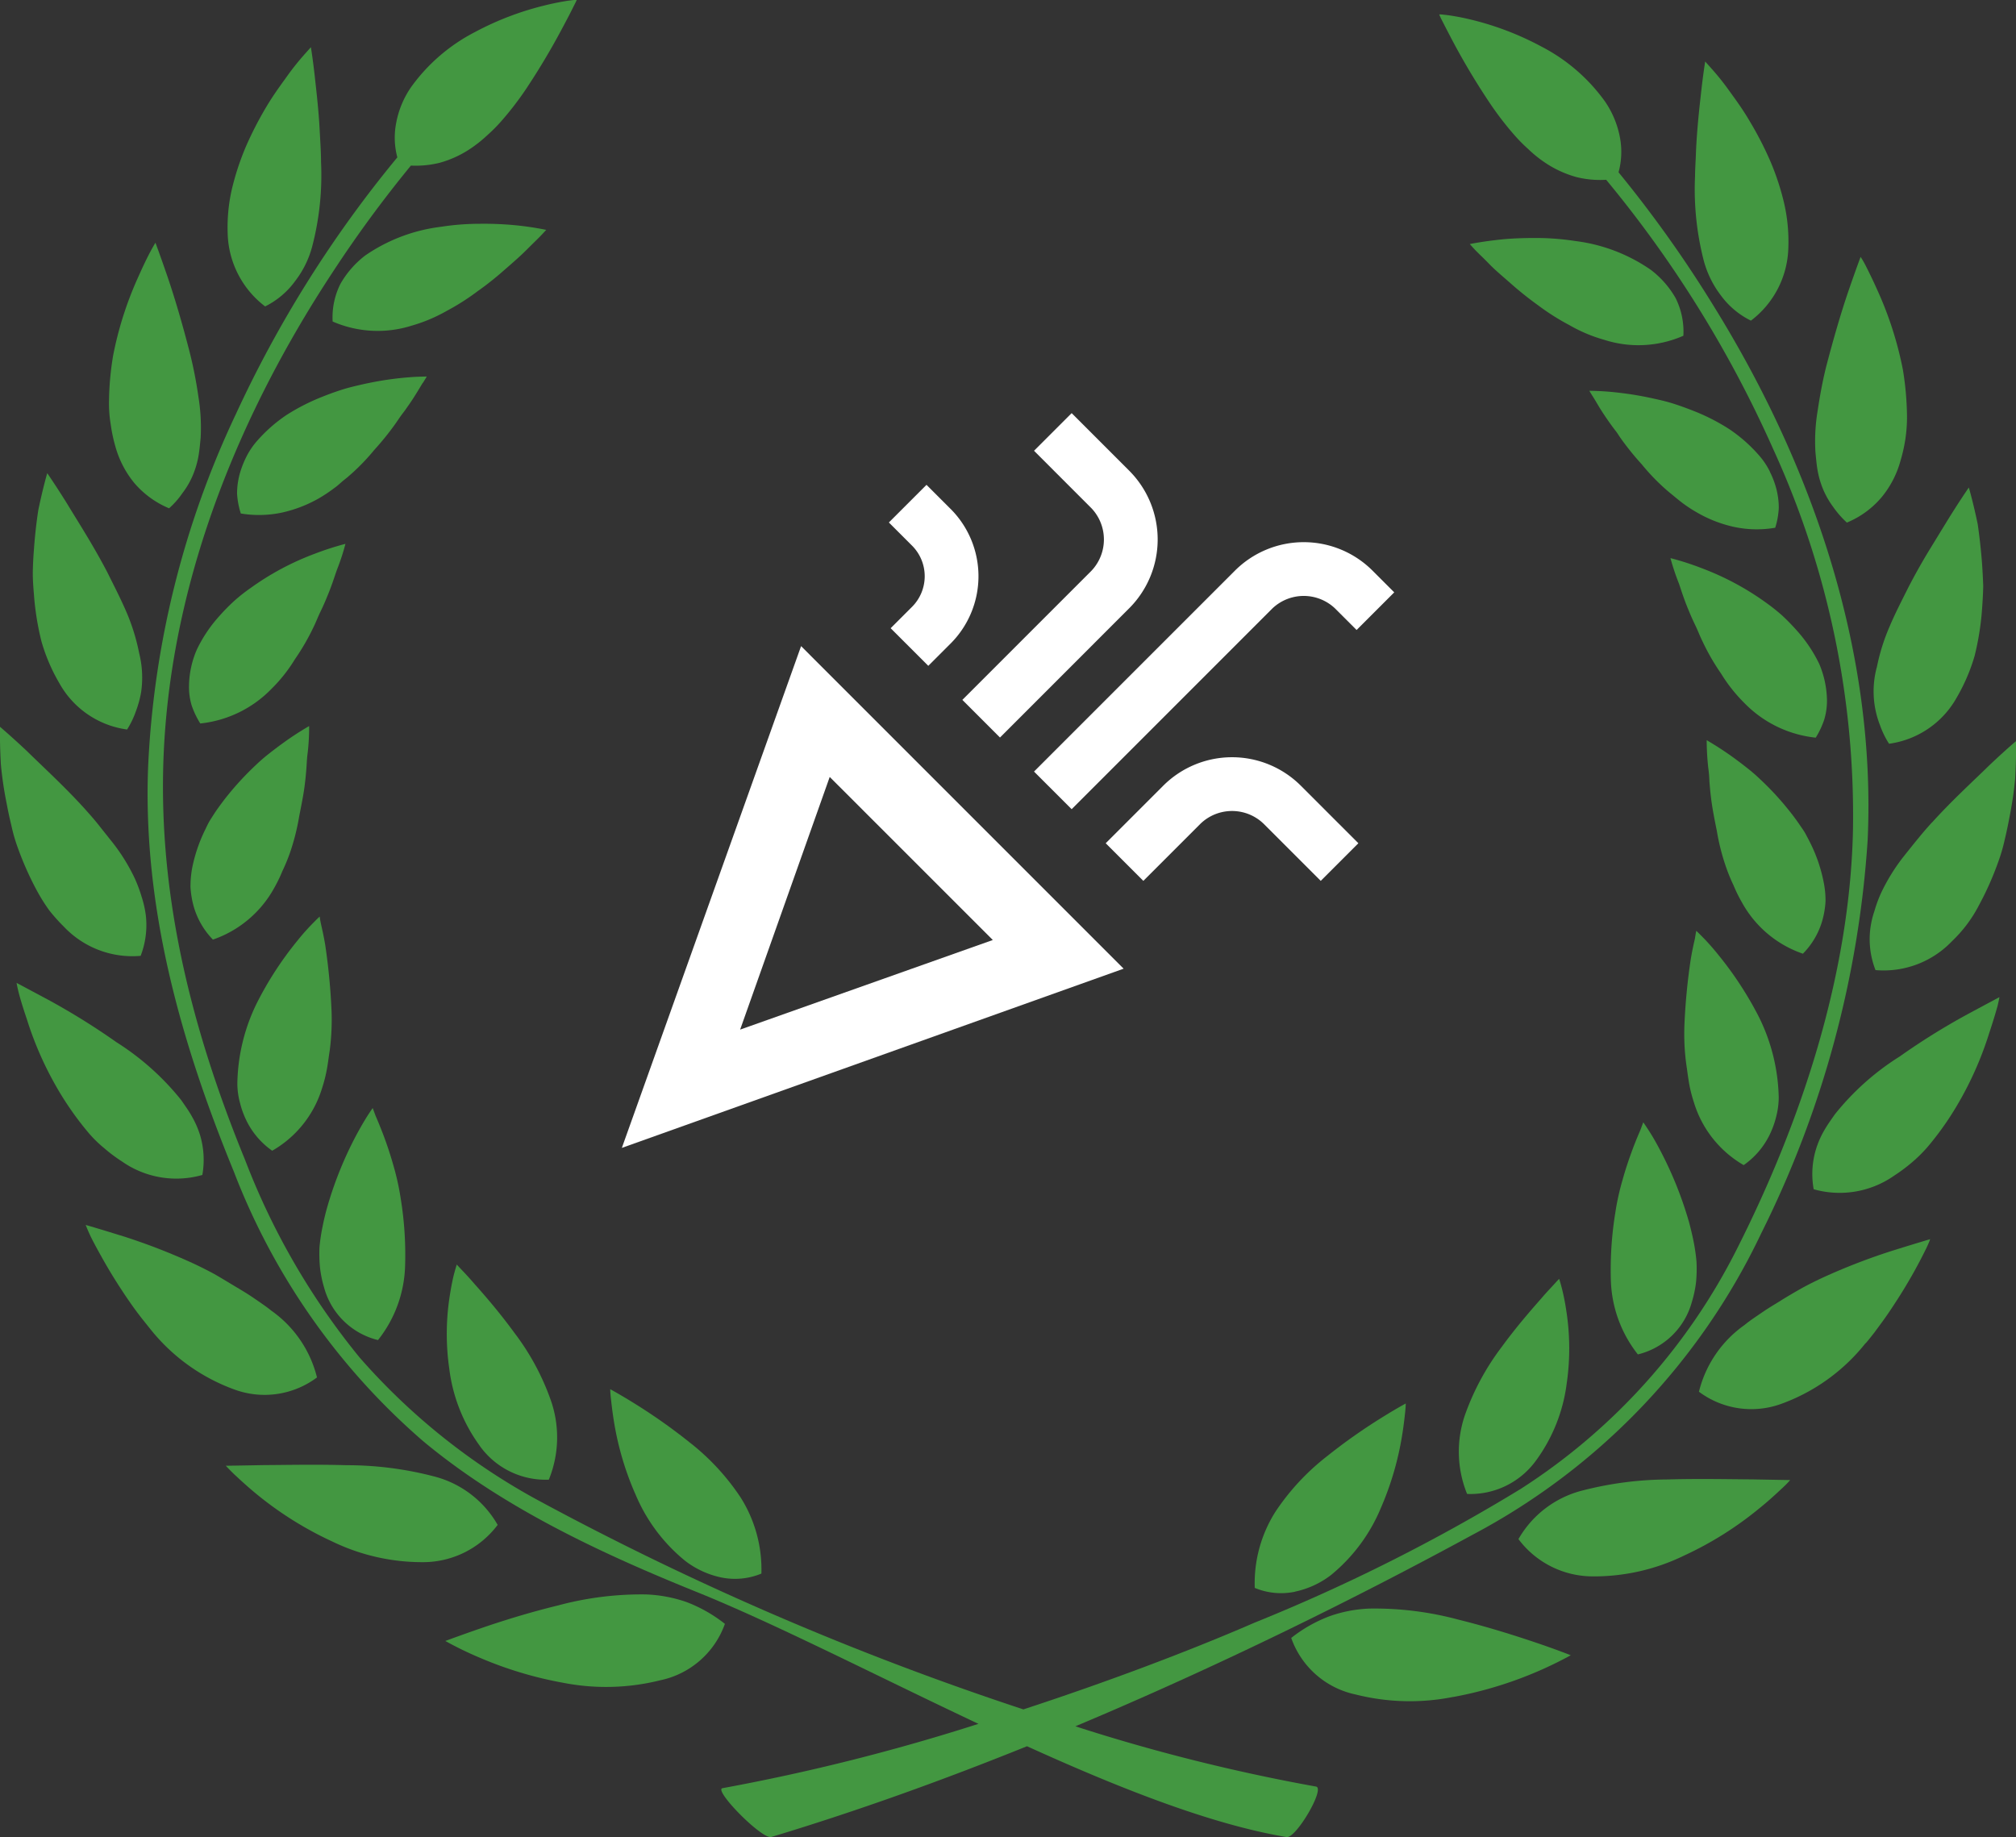 <svg xmlns="http://www.w3.org/2000/svg" xmlns:xlink="http://www.w3.org/1999/xlink" width="113.034" height="103" viewBox="0 0 113.034 103">
  <rect x="0" y="0" width="113.034" height="103" fill="#333333" stroke="none"/>
  <defs>
    <clipPath id="clip-path">
      <rect id="Rectángulo_62" data-name="Rectángulo 62" width="113.034" height="103" fill="none"/>
    </clipPath>
  </defs>
  <g id="Grupo_77" data-name="Grupo 77" transform="translate(0)">
    <g id="Grupo_76" data-name="Grupo 76" transform="translate(0 0)" clip-path="url(#clip-path)">
      <path id="Trazado_281" data-name="Trazado 281" d="M28.1,46.141a8.1,8.1,0,0,0-2.156-1.224,7.78,7.78,0,0,0-2.273-.426,18.029,18.029,0,0,0-4.94.621c-1.646.4-3.209.894-4.381,1.3s-1.925.689-1.925.689a19.7,19.7,0,0,0,1.939.942,21.583,21.583,0,0,0,4.658,1.4,12.533,12.533,0,0,0,5.456-.139A4.912,4.912,0,0,0,28.1,46.141" transform="translate(12.544 44.905)" fill="#439741"/>
      <path id="Trazado_282" data-name="Trazado 282" d="M18.424,44.616a9.554,9.554,0,0,0,2.793,3.762,5.012,5.012,0,0,0,2.018.936A3.865,3.865,0,0,0,25.5,49.1a7.548,7.548,0,0,0-1.168-4.274,13.091,13.091,0,0,0-2.872-3.095,31.42,31.42,0,0,0-3.028-2.14c-.838-.524-1.407-.83-1.407-.83s0,.187.036.508.086.782.177,1.336a16.732,16.732,0,0,0,1.184,4.013" transform="translate(17.19 39.128)" fill="#439741"/>
      <path id="Trazado_283" data-name="Trazado 283" d="M17.411,46.329a5.234,5.234,0,0,0,4.132-2.09,5.748,5.748,0,0,0-3.549-2.713,19.323,19.323,0,0,0-4.923-.633c-1.7-.05-3.388-.012-4.654-.006-1.3.026-2.116.036-2.116.036s.159.177.454.464c.291.271.721.673,1.252,1.111a19.653,19.653,0,0,0,4.26,2.671,11.584,11.584,0,0,0,5.144,1.16" transform="translate(6.36 41.258)" fill="#439741"/>
      <path id="Trazado_284" data-name="Trazado 284" d="M14.322,45.456a4.54,4.54,0,0,0,3.866,1.885,6.278,6.278,0,0,0,.1-4.483,13.756,13.756,0,0,0-2.038-3.76c-.806-1.107-1.624-2.052-2.227-2.729-.293-.34-.547-.611-.727-.8s-.269-.289-.269-.289-.056.169-.139.474-.171.744-.255,1.28a13.725,13.725,0,0,0-.024,4.106,9.244,9.244,0,0,0,1.714,4.313" transform="translate(12.584 35.621)" fill="#439741"/>
      <path id="Trazado_285" data-name="Trazado 285" d="M4.314,34.758c-1.168-.366-1.923-.581-1.923-.581s.07.191.219.518.394.776.693,1.312.669,1.158,1.1,1.811c.213.328.442.661.683,1l.191.259.237.311.5.625A10.68,10.68,0,0,0,10.719,43.4a4.907,4.907,0,0,0,4.64-.673,6.479,6.479,0,0,0-2.56-3.744c-.305-.249-.647-.472-.989-.709s-.707-.452-1.077-.673-.752-.456-1.139-.677c-.372-.2-.731-.382-1.107-.559a35.051,35.051,0,0,0-4.172-1.61" transform="translate(2.414 34.503)" fill="#439741"/>
      <path id="Trazado_286" data-name="Trazado 286" d="M9.175,40.974a4.153,4.153,0,0,0,3.024,2.95,6.994,6.994,0,0,0,1.519-4.154A19.57,19.57,0,0,0,13.474,36a14.288,14.288,0,0,0-.408-1.855c-.177-.629-.37-1.2-.547-1.67s-.342-.864-.458-1.131c-.1-.273-.159-.428-.159-.428s-.115.155-.291.432-.412.677-.675,1.172a20.862,20.862,0,0,0-1.569,3.9Q9.2,37,9.085,37.592a9.9,9.9,0,0,0-.167,1.131,8.087,8.087,0,0,0,.03,1.145,6.382,6.382,0,0,0,.227,1.105" transform="translate(8.995 31.211)" fill="#439741"/>
      <path id="Trazado_287" data-name="Trazado 287" d="M4.472,35.8a6.819,6.819,0,0,0,.908.894,8.4,8.4,0,0,0,.987.738,5.3,5.3,0,0,0,4.511.76,4.838,4.838,0,0,0-.139-2.269,5.123,5.123,0,0,0-.44-1c-.177-.324-.4-.627-.613-.938a14.72,14.72,0,0,0-3.619-3.233A39.376,39.376,0,0,0,2.254,28.38c-1.1-.589-1.791-.957-1.791-.957s.032.209.123.565.243.85.446,1.451a19.069,19.069,0,0,0,1.925,4.254A17.556,17.556,0,0,0,4.472,35.8" transform="translate(0.467 27.685)" fill="#439741"/>
      <path id="Trazado_288" data-name="Trazado 288" d="M7.139,37.025A4.441,4.441,0,0,0,8.577,38.7a6.079,6.079,0,0,0,2.8-3.521,8.131,8.131,0,0,0,.269-1.067c.032-.175.06-.358.084-.537s.052-.366.08-.551a13.518,13.518,0,0,0,.094-2.174,35.488,35.488,0,0,0-.356-3.7c-.08-.482-.173-.878-.233-1.151s-.074-.43-.074-.43-.139.125-.366.358a12.367,12.367,0,0,0-.884.995,19.091,19.091,0,0,0-2.275,3.5,10.556,10.556,0,0,0-1.093,4.5,4.119,4.119,0,0,0,.147,1.089,4.879,4.879,0,0,0,.37,1.013" transform="translate(6.685 25.819)" fill="#439741"/>
      <path id="Trazado_289" data-name="Trazado 289" d="M2.078,29.48a10.038,10.038,0,0,0,.679,1.083,10.022,10.022,0,0,0,.83.928,5.283,5.283,0,0,0,4.3,1.63,4.8,4.8,0,0,0,.293-2.245,5.6,5.6,0,0,0-.237-1.063,7.887,7.887,0,0,0-.39-1.043A10.482,10.482,0,0,0,6.3,26.751c-.259-.324-.518-.649-.774-.973s-.533-.631-.806-.938c-1.117-1.23-2.353-2.355-3.209-3.2C.628,20.811,0,20.278,0,20.278s-.022.85.052,2.132a20.58,20.58,0,0,0,.324,2.178c.072.4.163.808.263,1.226A9.43,9.43,0,0,0,1,27.064,17.521,17.521,0,0,0,2.078,29.48" transform="translate(-0.001 20.471)" fill="#439741"/>
      <path id="Trazado_290" data-name="Trazado 290" d="M6.577,32.231A6.234,6.234,0,0,0,10,29.353a8.145,8.145,0,0,0,.468-.961,10.585,10.585,0,0,0,.416-1,12.539,12.539,0,0,0,.52-2.038c.129-.665.267-1.316.332-1.919.038-.3.062-.587.082-.86s.028-.531.062-.766a12.48,12.48,0,0,0,.088-1.549,16.545,16.545,0,0,0-1.529,1c-.223.161-.464.344-.717.543a9.578,9.578,0,0,0-.76.659,16.68,16.68,0,0,0-1.509,1.62c-.247.3-.478.615-.709.942-.107.163-.217.332-.322.5s-.185.342-.267.514a8.739,8.739,0,0,0-.74,2.15,5.76,5.76,0,0,0-.1,1.089,5.158,5.158,0,0,0,.169,1.055,4.387,4.387,0,0,0,1.093,1.905" transform="translate(5.365 20.449)" fill="#439741"/>
      <path id="Trazado_291" data-name="Trazado 291" d="M5.111,18.795c-.38-.731-.79-1.445-1.19-2.11S3.14,15.413,2.83,14.9c-.641-1.029-1.107-1.7-1.107-1.7s-.241.81-.5,2.064c-.1.637-.187,1.385-.245,2.194-.032.4-.056.822-.064,1.25s.028.87.064,1.312A15.456,15.456,0,0,0,1.4,22.637a10.069,10.069,0,0,0,1,2.335,5.133,5.133,0,0,0,3.8,2.6A4.96,4.96,0,0,0,6.7,26.529a5.8,5.8,0,0,0,.287-1.055,5.65,5.65,0,0,0-.111-2.186,11.453,11.453,0,0,0-.689-2.247c-.322-.756-.715-1.517-1.077-2.247" transform="translate(0.926 13.33)" fill="#439741"/>
      <path id="Trazado_292" data-name="Trazado 292" d="M9.9,23.3a8.623,8.623,0,0,0,1.306-1.65,12.844,12.844,0,0,0,1.037-1.786c.149-.3.259-.6.4-.888s.265-.571.376-.848c.233-.549.394-1.061.547-1.5a12.5,12.5,0,0,0,.478-1.455,16.417,16.417,0,0,0-1.732.559,15.245,15.245,0,0,0-3.6,1.927,9.18,9.18,0,0,0-.918.727,10.755,10.755,0,0,0-.808.822,7.856,7.856,0,0,0-1.266,1.875,5.266,5.266,0,0,0-.448,2.078,3.581,3.581,0,0,0,.143,1.051,4.736,4.736,0,0,0,.49,1.033A6.508,6.508,0,0,0,9.9,23.3" transform="translate(5.325 15.319)" fill="#439741"/>
      <path id="Trazado_293" data-name="Trazado 293" d="M7.169,20.8a4.447,4.447,0,0,0,.551-.938,5.032,5.032,0,0,0,.32-1.027c.07-.356.1-.725.139-1.1A10.736,10.736,0,0,0,8.053,15.4a23.867,23.867,0,0,0-.472-2.424c-.412-1.616-.862-3.137-1.26-4.3s-.675-1.9-.675-1.9-.111.175-.285.5-.4.79-.655,1.364A19.8,19.8,0,0,0,3.275,13.09,16.521,16.521,0,0,0,3.041,15.7a7.146,7.146,0,0,0,.1,1.28A8.512,8.512,0,0,0,3.4,18.2a5.556,5.556,0,0,0,1.073,2.062A5.184,5.184,0,0,0,6.41,21.665a4.588,4.588,0,0,0,.76-.868" transform="translate(3.07 6.834)" fill="#439741"/>
      <path id="Trazado_294" data-name="Trazado 294" d="M17.027,10.87c.145-.229.223-.364.223-.364s-.185,0-.5.012-.774.046-1.316.113-1.172.173-1.861.33c-.338.078-.7.161-1.051.273s-.7.235-1.057.378A11.641,11.641,0,0,0,9.39,12.66a8.423,8.423,0,0,0-1.682,1.487,4.229,4.229,0,0,0-.591.894,5.29,5.29,0,0,0-.37.981,4.239,4.239,0,0,0-.133,1.049,4.557,4.557,0,0,0,.209,1.113,6.174,6.174,0,0,0,2.341-.058,7.426,7.426,0,0,0,2.014-.778,8.419,8.419,0,0,0,.878-.583c.145-.1.275-.215.4-.328s.277-.219.408-.338A11.774,11.774,0,0,0,14.3,14.628a15.639,15.639,0,0,0,1.2-1.487c.084-.121.165-.241.245-.356s.167-.229.251-.338c.157-.221.305-.43.432-.623.257-.392.452-.725.591-.955" transform="translate(6.678 10.606)" fill="#439741"/>
      <path id="Trazado_295" data-name="Trazado 295" d="M8.456,15.851a4.617,4.617,0,0,0,1.69-1.431,5.456,5.456,0,0,0,.951-1.937,15.834,15.834,0,0,0,.494-4.739c0-.414-.024-.826-.046-1.228s-.04-.782-.068-1.158c-.056-.756-.131-1.459-.2-2.062-.123-1.188-.255-1.979-.255-1.979l-.376.42c-.233.267-.565.655-.926,1.16s-.792,1.081-1.194,1.76A19.8,19.8,0,0,0,7.39,6.86a14.868,14.868,0,0,0-.806,2.45,9.6,9.6,0,0,0-.227,2.468,5.311,5.311,0,0,0,2.1,4.073" transform="translate(6.409 1.33)" fill="#439741"/>
      <path id="Trazado_296" data-name="Trazado 296" d="M17.425,10.016a17.231,17.231,0,0,0,1.519-1.21c.462-.4.88-.766,1.212-1.1s.623-.609.812-.808.291-.313.291-.313a17.239,17.239,0,0,0-1.815-.267,18.557,18.557,0,0,0-1.891-.074,14.333,14.333,0,0,0-2.213.171,9.515,9.515,0,0,0-4.234,1.61A5.33,5.33,0,0,0,9.722,9.61a4.177,4.177,0,0,0-.438,2.114,6.321,6.321,0,0,0,4.427.233,8.935,8.935,0,0,0,1.957-.822,13.193,13.193,0,0,0,1.756-1.119" transform="translate(9.367 6.303)" fill="#439741"/>
      <path id="Trazado_297" data-name="Trazado 297" d="M19.6,80.829c4.487,3.724,9.961,6.272,15.331,8.44,4.395,1.776,10.032,4.678,15.773,7.383a114.929,114.929,0,0,1-14.348,3.607c-.537.086,2.219,2.894,2.737,2.735,4.753-1.431,9.58-3.167,14.334-5.086,5.2,2.361,10.327,4.385,14.553,5.092.531.086,2.184-2.741,1.652-2.831A103.736,103.736,0,0,1,56.139,96.79c7.974-3.348,15.653-7.138,22.29-10.749A37.117,37.117,0,0,0,94.6,69.135a57.622,57.622,0,0,0,5.962-22.063c.474-10.554-3.069-20.9-8.565-29.8A68.262,68.262,0,0,0,86.593,9.66a4.344,4.344,0,0,0,.082-1.933,5.268,5.268,0,0,0-.852-2.052A10.08,10.08,0,0,0,82.249,2.6,16.485,16.485,0,0,0,78.32,1.1c-.545-.133-.993-.207-1.306-.251-.157-.018-.279-.032-.36-.038s-.115,0-.115,0,.014.038.046.109.086.181.157.318c.143.281.348.675.6,1.155A39.687,39.687,0,0,0,79.4,5.816a17.557,17.557,0,0,0,1.358,1.762,8.786,8.786,0,0,0,.77.778,6.764,6.764,0,0,0,.822.679,6.024,6.024,0,0,0,1.885.894,5.487,5.487,0,0,0,1.664.151,65.091,65.091,0,0,1,9.355,15.076A49.338,49.338,0,0,1,99.736,46.6c-.185,8.054-2.872,16.229-6.483,23.383a34.3,34.3,0,0,1-12.14,13.494,101.326,101.326,0,0,1-14.923,7.5c-3.824,1.658-8.364,3.356-12.966,4.865A167.683,167.683,0,0,1,25.919,84.066a36.321,36.321,0,0,1-9.907-7.948A40.185,40.185,0,0,1,9.589,65.043C6.52,57.55,4.577,49.795,5.053,41.652c.555-9.491,4.284-18.57,9.479-26.446a68.624,68.624,0,0,1,4.351-5.922,5.608,5.608,0,0,0,1.606-.155,5.939,5.939,0,0,0,1.885-.9,7.4,7.4,0,0,0,.822-.675,8.79,8.79,0,0,0,.77-.778,17.884,17.884,0,0,0,1.358-1.764,39.854,39.854,0,0,0,2.048-3.434c.255-.476.464-.876.6-1.155.07-.139.125-.245.161-.32S28.177,0,28.177,0s-.036,0-.113,0-.2.02-.356.038C27.4.086,26.942.165,26.4.3a16.593,16.593,0,0,0-3.931,1.5A10.112,10.112,0,0,0,18.9,4.875a5.2,5.2,0,0,0-.848,2.048,4.282,4.282,0,0,0,.07,1.9,65.944,65.944,0,0,0-9.055,14.4,51.626,51.626,0,0,0-4.919,19.8c-.3,7.884,1.843,15.437,4.807,22.666A37.925,37.925,0,0,0,19.6,80.829" transform="translate(4.156 0)" fill="#439741"/>
      <path id="Trazado_298" data-name="Trazado 298" d="M45.1,49.841A21.992,21.992,0,0,0,51.7,47.5s-.76-.305-1.927-.7-2.731-.892-4.381-1.3a18.122,18.122,0,0,0-4.94-.619,7.541,7.541,0,0,0-2.271.428,7.974,7.974,0,0,0-2.154,1.22A4.9,4.9,0,0,0,39.642,49.7a12.407,12.407,0,0,0,5.462.137" transform="translate(36.37 45.307)" fill="#439741"/>
      <path id="Trazado_299" data-name="Trazado 299" d="M37.275,49.708a5,5,0,0,0,2.014-.932,9.629,9.629,0,0,0,2.793-3.76A16.983,16.983,0,0,0,43.264,41c.092-.553.143-1.015.177-1.334s.036-.506.036-.506-.569.305-1.4.826a31.793,31.793,0,0,0-3.03,2.144,13.184,13.184,0,0,0-2.874,3.095A7.482,7.482,0,0,0,35.01,49.5a3.831,3.831,0,0,0,2.265.213" transform="translate(35.342 39.53)" fill="#439741"/>
      <path id="Trazado_300" data-name="Trazado 300" d="M50.836,41.29a19.525,19.525,0,0,0-4.927.631,5.765,5.765,0,0,0-3.543,2.713,5.209,5.209,0,0,0,4.128,2.09,11.512,11.512,0,0,0,5.142-1.158,19.425,19.425,0,0,0,4.256-2.673c.539-.434.963-.836,1.26-1.111s.45-.458.45-.458l-2.114-.038c-1.266-.008-2.952-.044-4.652,0" transform="translate(42.771 41.66)" fill="#439741"/>
      <path id="Trazado_301" data-name="Trazado 301" d="M41.17,47.74a4.54,4.54,0,0,0,3.866-1.883,9.287,9.287,0,0,0,1.714-4.313,13.658,13.658,0,0,0-.028-4.108,12.39,12.39,0,0,0-.257-1.28c-.08-.305-.139-.476-.139-.476s-.1.1-.269.289-.432.456-.723.8c-.6.679-1.419,1.62-2.227,2.727a14.114,14.114,0,0,0-2.042,3.762,6.3,6.3,0,0,0,.1,4.483" transform="translate(41.093 36.022)" fill="#439741"/>
      <path id="Trazado_302" data-name="Trazado 302" d="M56.751,40.408c.171-.2.338-.412.5-.621l.235-.32.189-.257c.243-.332.468-.667.679-.991.43-.651.8-1.274,1.1-1.811s.529-.993.687-1.314.221-.52.221-.52-.754.221-1.927.587a34.542,34.542,0,0,0-4.162,1.6c-.376.177-.742.36-1.109.561-.39.221-.774.444-1.137.671s-.738.446-1.081.683-.683.456-.987.707a6.47,6.47,0,0,0-2.56,3.744,4.908,4.908,0,0,0,4.642.671,10.677,10.677,0,0,0,4.7-3.394" transform="translate(47.858 34.904)" fill="#439741"/>
      <path id="Trazado_303" data-name="Trazado 303" d="M49.309,36.816a21.066,21.066,0,0,0-1.573-3.9c-.259-.5-.49-.89-.675-1.172s-.289-.432-.289-.432-.06.155-.159.424c-.117.271-.283.659-.458,1.133s-.372,1.043-.545,1.67A14.018,14.018,0,0,0,45.2,36.4a20.019,20.019,0,0,0-.247,3.768,7.043,7.043,0,0,0,1.515,4.158A4.156,4.156,0,0,0,49.5,41.368a6.289,6.289,0,0,0,.231-1.1,8.071,8.071,0,0,0,.024-1.145,10.363,10.363,0,0,0-.163-1.131c-.08-.4-.177-.79-.279-1.172" transform="translate(45.365 31.613)" fill="#439741"/>
      <path id="Trazado_304" data-name="Trazado 304" d="M60.934,28.386c.088-.356.123-.565.123-.565s-.693.368-1.791.959a38.354,38.354,0,0,0-3.81,2.373,14.522,14.522,0,0,0-3.623,3.233c-.215.307-.438.615-.619.938a5.019,5.019,0,0,0-.436,1,4.8,4.8,0,0,0-.137,2.267,5.327,5.327,0,0,0,4.513-.762,9.582,9.582,0,0,0,.991-.738,8.043,8.043,0,0,0,.9-.892,16.89,16.89,0,0,0,1.515-2.108,19.237,19.237,0,0,0,1.923-4.256c.2-.6.352-1.1.448-1.453" transform="translate(51.049 28.087)" fill="#439741"/>
      <path id="Trazado_305" data-name="Trazado 305" d="M50.324,39.105a4.443,4.443,0,0,0,1.445-1.682,5.005,5.005,0,0,0,.37-1.009,4.439,4.439,0,0,0,.149-1.091,10.634,10.634,0,0,0-1.1-4.5,19.719,19.719,0,0,0-2.275-3.491,13.047,13.047,0,0,0-.882-1c-.227-.231-.366-.362-.366-.362s-.034.159-.076.434c-.062.275-.153.669-.233,1.153A34.374,34.374,0,0,0,47,31.252a12.813,12.813,0,0,0,.1,2.172c.028.189.054.372.078.551s.054.362.082.541a7.992,7.992,0,0,0,.269,1.063,6.111,6.111,0,0,0,2.793,3.527" transform="translate(47.443 26.219)" fill="#439741"/>
      <path id="Trazado_306" data-name="Trazado 306" d="M55.662,25.235c-.281.305-.551.623-.812.942s-.518.643-.78.971a10.721,10.721,0,0,0-1.252,2.018,7.186,7.186,0,0,0-.386,1.043,4.941,4.941,0,0,0-.239,1.065,4.755,4.755,0,0,0,.3,2.243,5.294,5.294,0,0,0,4.294-1.626,7.565,7.565,0,0,0,1.509-2.016,17.069,17.069,0,0,0,1.075-2.415,9.471,9.471,0,0,0,.366-1.254c.1-.412.185-.822.259-1.22a20.582,20.582,0,0,0,.324-2.178c.076-1.282.052-2.13.052-2.13s-.627.529-1.505,1.364c-.854.84-2.09,1.963-3.2,3.193" transform="translate(52.664 20.874)" fill="#439741"/>
      <path id="Trazado_307" data-name="Trazado 307" d="M54.111,30.726a4.96,4.96,0,0,0,.171-1.055,5.2,5.2,0,0,0-.111-1.091,8.566,8.566,0,0,0-.735-2.15c-.084-.173-.177-.344-.265-.512s-.213-.336-.324-.5c-.223-.33-.464-.647-.707-.944a16.035,16.035,0,0,0-1.511-1.622,9.2,9.2,0,0,0-.76-.657c-.251-.2-.494-.382-.717-.545a18.045,18.045,0,0,0-1.533-1,14.231,14.231,0,0,0,.088,1.553,6.655,6.655,0,0,1,.064.762c.024.273.046.561.084.86.068.6.2,1.252.334,1.921a12.27,12.27,0,0,0,.522,2.04,9.935,9.935,0,0,0,.412,1,8.153,8.153,0,0,0,.472.959,6.183,6.183,0,0,0,3.418,2.876,4.338,4.338,0,0,0,1.1-1.9" transform="translate(48.073 20.851)" fill="#439741"/>
      <path id="Trazado_308" data-name="Trazado 308" d="M52.447,23.686a5.21,5.21,0,0,0,.181,3.241,4.971,4.971,0,0,0,.508,1.041,5.139,5.139,0,0,0,3.8-2.6,10.325,10.325,0,0,0,1-2.335,15.389,15.389,0,0,0,.414-2.612c.032-.442.06-.886.066-1.316-.016-.426-.038-.846-.066-1.246-.062-.81-.149-1.557-.241-2.194-.259-1.254-.5-2.064-.5-2.064s-.464.667-1.107,1.7c-.313.508-.683,1.113-1.091,1.78s-.808,1.379-1.188,2.112c-.362.727-.76,1.489-1.073,2.241a11.308,11.308,0,0,0-.7,2.251" transform="translate(52.78 13.732)" fill="#439741"/>
      <path id="Trazado_309" data-name="Trazado 309" d="M54.938,21.48a7.954,7.954,0,0,0-1.268-1.873c-.255-.287-.529-.567-.808-.826a11,11,0,0,0-.916-.725,15.392,15.392,0,0,0-3.607-1.927,15.572,15.572,0,0,0-1.732-.557,13.46,13.46,0,0,0,.486,1.451c.145.44.311.955.545,1.5.109.273.237.557.376.844s.251.595.4.892a12.469,12.469,0,0,0,1.033,1.789,8.831,8.831,0,0,0,1.306,1.65,6.536,6.536,0,0,0,4,1.941,4.714,4.714,0,0,0,.482-1.029,3.689,3.689,0,0,0,.149-1.057,5.414,5.414,0,0,0-.446-2.076" transform="translate(47.052 15.72)" fill="#439741"/>
      <path id="Trazado_310" data-name="Trazado 310" d="M53.194,7.169s-.279.742-.677,1.9-.846,2.683-1.264,4.3c-.2.806-.344,1.612-.466,2.42a10.38,10.38,0,0,0-.123,2.341c.038.372.066.742.137,1.1a5.053,5.053,0,0,0,.318,1.029,4.774,4.774,0,0,0,.547.938,5.216,5.216,0,0,0,.76.866,5.1,5.1,0,0,0,1.935-1.407,5.47,5.47,0,0,0,1.071-2.06,8.872,8.872,0,0,0,.273-1.212,8.469,8.469,0,0,0,.092-1.278,17.2,17.2,0,0,0-.231-2.616A20.08,20.08,0,0,0,54.135,9.03c-.255-.573-.488-1.043-.655-1.371s-.285-.49-.285-.49" transform="translate(51.126 7.237)" fill="#439741"/>
      <path id="Trazado_311" data-name="Trazado 311" d="M54.472,15.44a4.189,4.189,0,0,0-.593-.894A8.486,8.486,0,0,0,52.2,13.058a11.344,11.344,0,0,0-2.066-1.049c-.356-.141-.713-.269-1.059-.38s-.713-.2-1.055-.273a18.261,18.261,0,0,0-1.859-.326c-.541-.068-.987-.1-1.31-.113s-.506-.014-.506-.014.076.133.223.362.326.565.589.955c.129.195.269.4.432.623.08.109.165.223.253.336s.159.239.245.36a15.5,15.5,0,0,0,1.2,1.489A11.7,11.7,0,0,0,48.715,16.5c.135.117.277.229.408.338s.267.219.408.328a7.718,7.718,0,0,0,.88.577,7.208,7.208,0,0,0,2.02.786,6.071,6.071,0,0,0,2.337.052,4.4,4.4,0,0,0,.2-1.113,4.315,4.315,0,0,0-.131-1.045,4.775,4.775,0,0,0-.37-.981" transform="translate(44.766 11.008)" fill="#439741"/>
      <path id="Trazado_312" data-name="Trazado 312" d="M50.427,16.246a5.286,5.286,0,0,0,2.1-4.069,9.619,9.619,0,0,0-.225-2.47,14.4,14.4,0,0,0-.806-2.452,19.283,19.283,0,0,0-1.139-2.2c-.394-.677-.828-1.26-1.188-1.76a14.021,14.021,0,0,0-.932-1.162c-.233-.265-.372-.416-.372-.416s-.131.794-.255,1.977c-.07.6-.143,1.31-.2,2.06-.028.378-.052.766-.066,1.162s-.044.812-.048,1.226a16.083,16.083,0,0,0,.49,4.743,5.6,5.6,0,0,0,.949,1.933,4.612,4.612,0,0,0,1.7,1.429" transform="translate(47.742 1.733)" fill="#439741"/>
      <path id="Trazado_313" data-name="Trazado 313" d="M51.158,8.427a9.464,9.464,0,0,0-4.232-1.616,14.633,14.633,0,0,0-2.215-.171c-.7,0-1.338.024-1.889.078-1.107.113-1.813.263-1.813.263s.1.119.287.318.482.468.808.806.762.7,1.216,1.1a19.024,19.024,0,0,0,1.515,1.208A13.19,13.19,0,0,0,46.6,11.531a8.5,8.5,0,0,0,1.955.822,6.256,6.256,0,0,0,4.427-.231,4.2,4.2,0,0,0-.436-2.114,5.277,5.277,0,0,0-1.389-1.582" transform="translate(41.402 6.703)" fill="#439741"/>
      <path id="Trazado_314" data-name="Trazado 314" d="M17.35,52.723,27.4,24.589,45.484,42.675Zm6.632-6.632,14.167-5.024-9.144-9.143ZM42.57,33.733l-2.11-2.11L51.714,20.369a5.458,5.458,0,0,1,7.737,0l1.206,1.206-2.11,2.11L57.34,22.479a2.55,2.55,0,0,0-3.517,0Zm-8.038-8.038-2.11-2.11,1.206-1.206a2.426,2.426,0,0,0,0-3.416l-1.306-1.306,2.11-2.11,1.306,1.306a5.338,5.338,0,0,1,0,7.636Zm4.019,4.019-2.11-2.11,7.234-7.234a2.55,2.55,0,0,0,0-3.517L40.46,13.637l2.11-2.11,3.215,3.215a5.458,5.458,0,0,1,0,7.737Zm8.038,8.038-2.11-2.11,3.215-3.215a5.458,5.458,0,0,1,7.737,0l3.215,3.215-2.11,2.11-3.215-3.215a2.55,2.55,0,0,0-3.517,0Z" transform="translate(17.516 11.637)" fill="#fff"/>
    </g>
  </g>
</svg>
